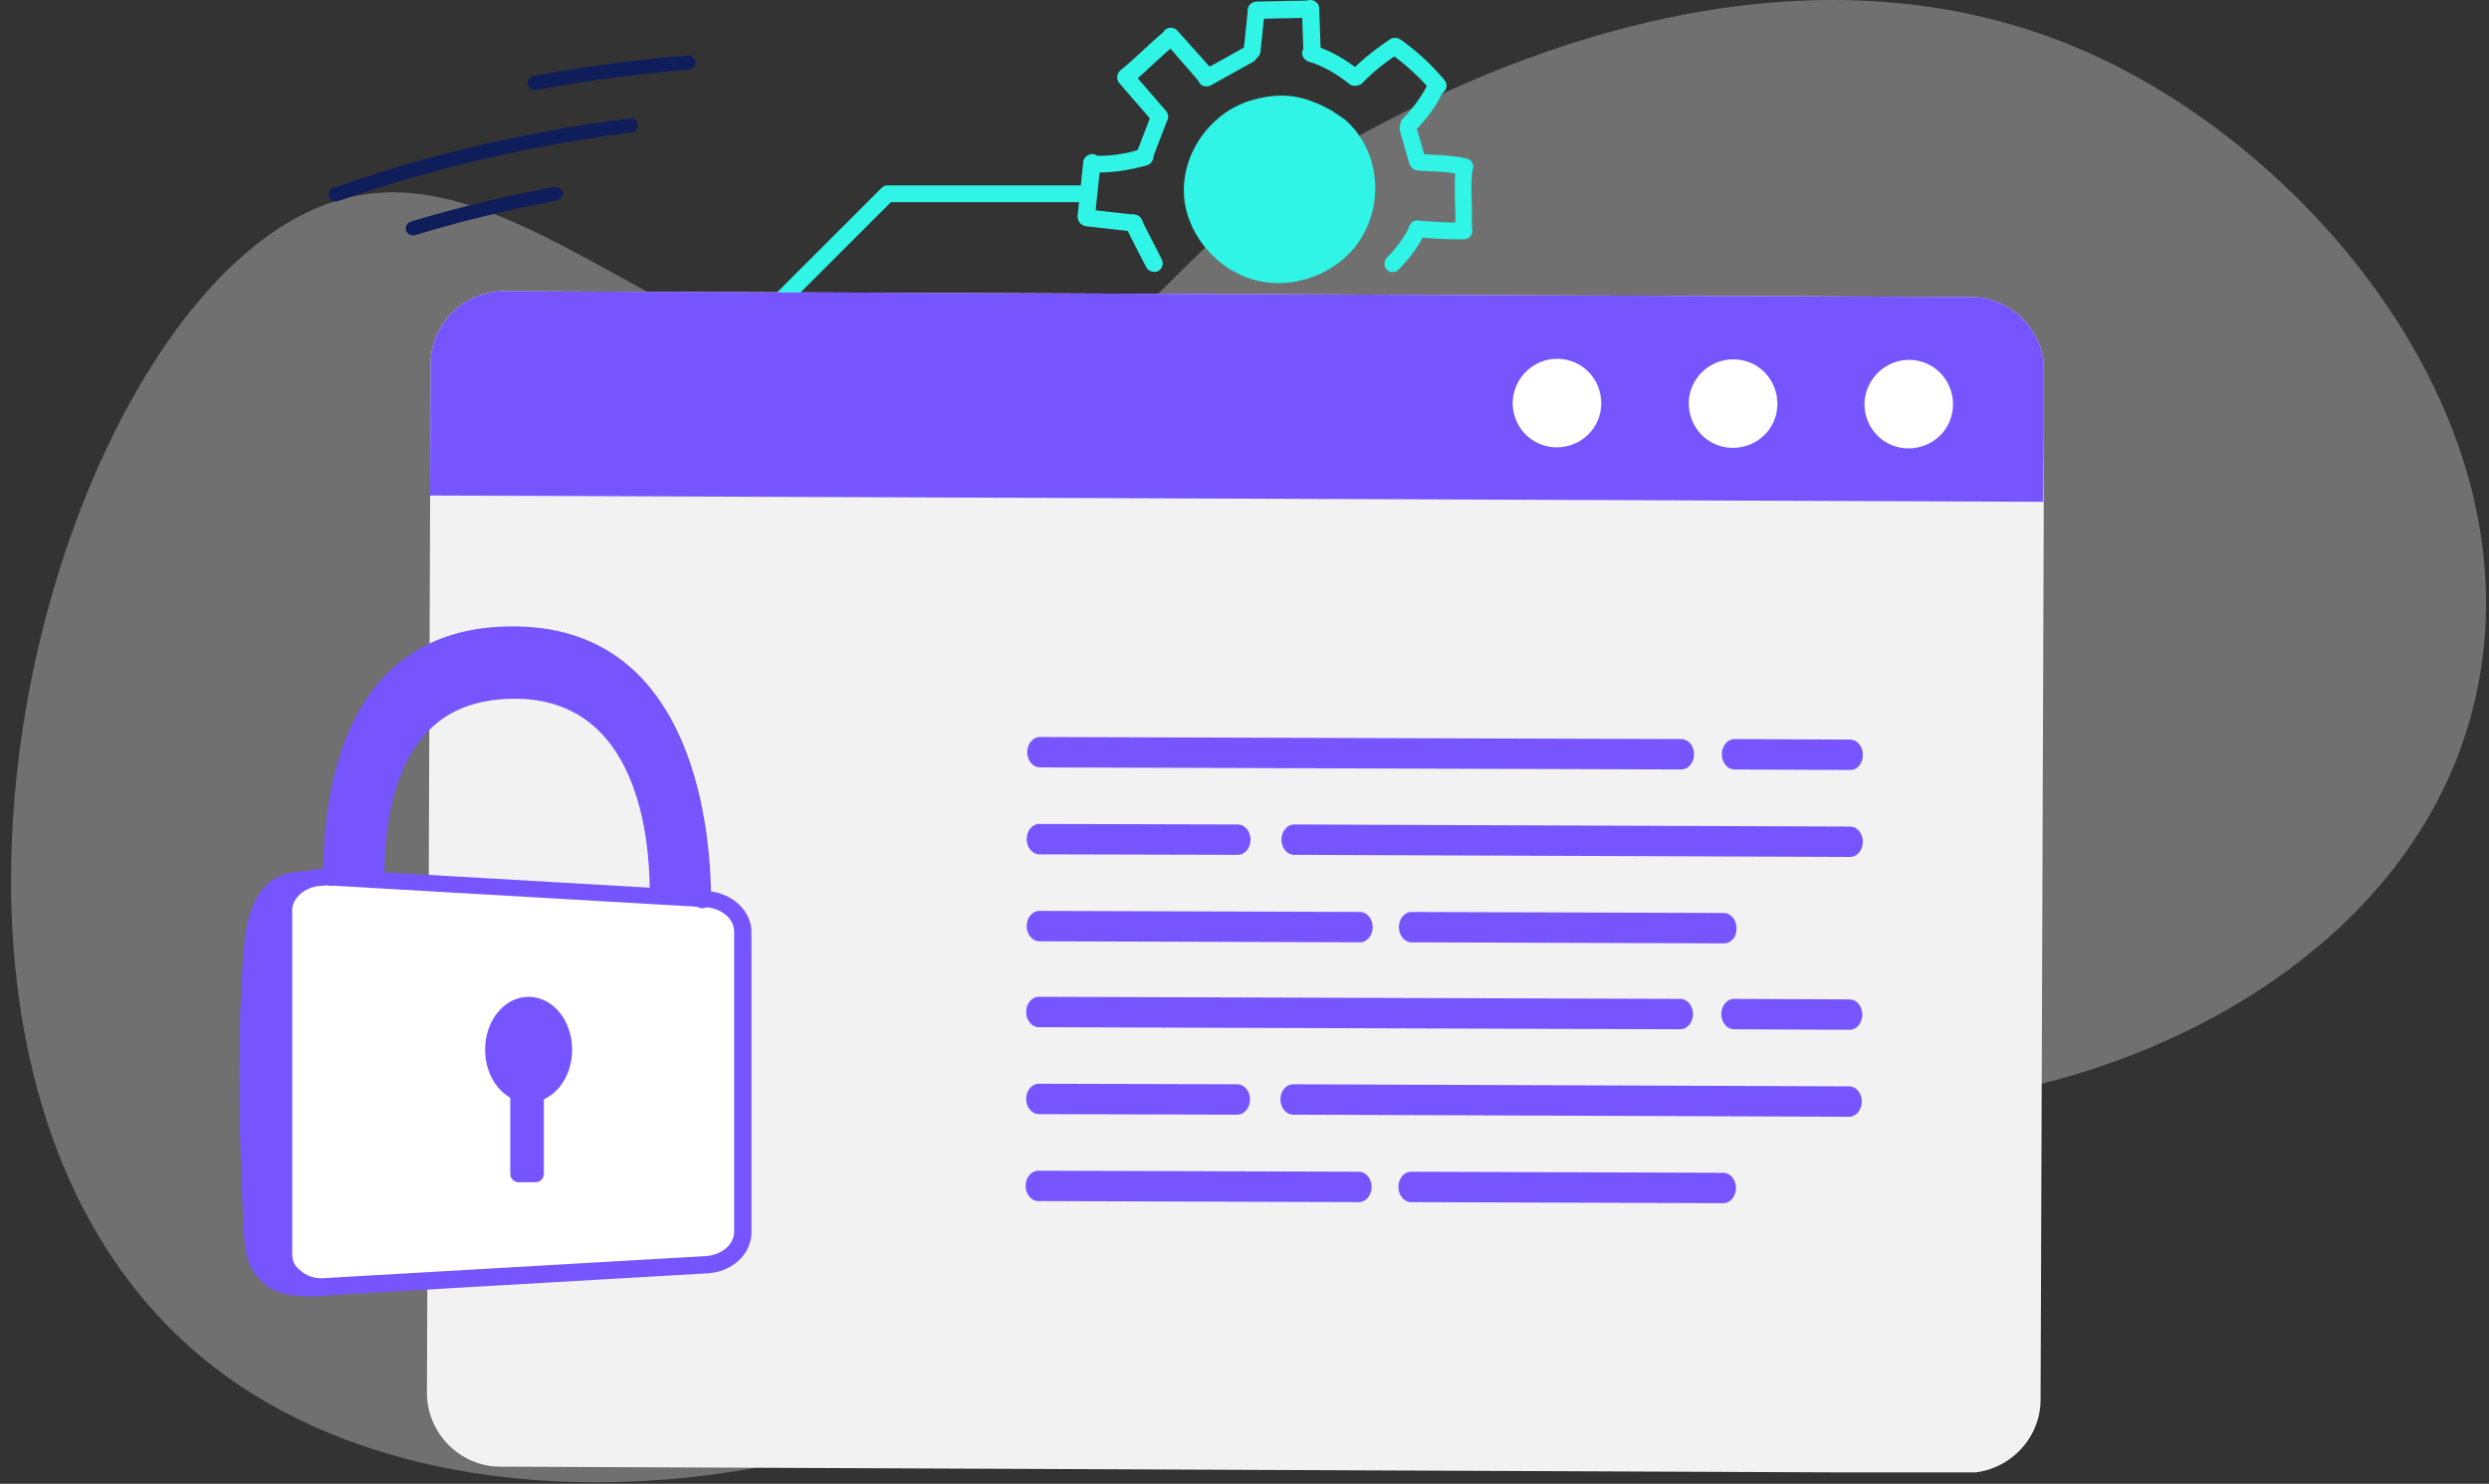 <svg width="218" height="130" viewBox="0 0 218 130" fill="none" xmlns="http://www.w3.org/2000/svg">
<rect x="0" y="0" width="218" height="130" fill="#333333" stroke="none"/>
<path opacity="0.3" d="M216.887 60.821C210.185 91.526 166.94 103.406 146.501 93.45C135.538 88.106 132.382 77.085 124.646 77.88C115.329 78.835 114.853 95.344 105.149 107.721C88.135 129.429 42.756 138.42 18.681 119.724C-14.462 93.984 4.562 24.912 29.672 17.528C47.344 12.334 63.75 38.959 89.433 32.49C102.758 29.13 101.848 21.071 119.616 11.573C126.488 7.899 155.629 -7.684 183.111 4.703C202.8 13.59 222.077 37.045 216.887 60.821Z" fill="white"/>
<g clip-path="url(#clip0_59306_7017)">
<path d="M68.524 26.938C68.341 26.938 68.157 26.846 68.019 26.709C67.744 26.433 67.744 25.928 68.019 25.653L77.203 16.475C77.34 16.337 77.524 16.245 77.708 16.245H95.11C95.523 16.245 95.845 16.567 95.845 16.98C95.845 17.393 95.523 17.714 95.11 17.714H78.029L69.029 26.709C68.938 26.892 68.754 26.938 68.524 26.938Z" fill="#2FF4E6"/>
<path d="M105.074 7.205L101.998 3.671C101.722 3.35 101.768 2.891 102.044 2.616C102.365 2.34 102.824 2.386 103.1 2.662L106.222 6.149C106.497 6.471 106.452 6.93 106.176 7.205C105.855 7.526 105.35 7.48 105.074 7.205Z" fill="#2FF4E6"/>
<path d="M105.028 7.205C104.845 6.838 104.937 6.379 105.304 6.195L109.023 4.13C109.39 3.947 109.85 4.038 110.033 4.406C110.217 4.773 110.125 5.232 109.758 5.415L106.039 7.48C105.671 7.664 105.212 7.572 105.028 7.205Z" fill="#2FF4E6"/>
<path d="M109.574 5.186C109.16 5.14 108.885 4.773 108.931 4.36L109.298 0.826C109.344 0.413 109.711 0.138 110.125 0.184C110.538 0.229 110.813 0.597 110.767 1.01L110.4 4.543C110.354 4.956 109.987 5.232 109.574 5.186Z" fill="#2FF4E6"/>
<path d="M109.299 0.918C109.299 0.505 109.62 0.184 110.033 0.138L114.671 0.046C115.084 0.046 115.406 0.367 115.452 0.78C115.452 1.193 115.13 1.514 114.717 1.56L110.079 1.652C109.666 1.652 109.345 1.331 109.299 0.918Z" fill="#2FF4E6"/>
<path d="M114.166 4.727L114.028 0.78C114.028 0.367 114.35 0 114.763 0C115.176 0 115.544 0.321 115.544 0.734L115.681 4.681C115.681 5.094 115.36 5.461 114.947 5.461C114.487 5.415 114.166 5.094 114.166 4.727Z" fill="#2FF4E6"/>
<path d="M118.161 7.343C117.104 6.471 115.865 5.782 114.579 5.369C114.166 5.232 113.982 4.819 114.074 4.451C114.212 4.038 114.625 3.855 114.992 3.947C116.462 4.406 117.885 5.186 119.079 6.195C119.4 6.471 119.446 6.93 119.171 7.251C118.941 7.572 118.482 7.618 118.161 7.343Z" fill="#2FF4E6"/>
<path d="M118.298 7.297C118.023 7.021 118.023 6.517 118.298 6.241C119.355 5.186 120.502 4.268 121.742 3.442C122.11 3.212 122.569 3.304 122.752 3.671C122.982 4.038 122.89 4.497 122.523 4.681C121.375 5.415 120.273 6.287 119.355 7.251C119.033 7.572 118.574 7.572 118.298 7.297Z" fill="#2FF4E6"/>
<path d="M125.369 7.985C124.313 6.746 123.119 5.645 121.834 4.727C121.512 4.497 121.42 4.038 121.65 3.671C121.88 3.35 122.339 3.258 122.706 3.488C124.13 4.497 125.415 5.691 126.517 7.021C126.793 7.343 126.747 7.802 126.425 8.077C126.104 8.352 125.645 8.306 125.369 7.985Z" fill="#2FF4E6"/>
<path d="M122.844 11.473C122.569 11.197 122.569 10.693 122.844 10.417C123.717 9.545 124.451 8.536 125.048 7.388C125.232 7.021 125.691 6.884 126.059 7.067C126.426 7.251 126.564 7.71 126.38 8.077C125.737 9.362 124.911 10.509 123.9 11.473C123.625 11.794 123.166 11.794 122.844 11.473Z" fill="#2FF4E6"/>
<path d="M123.441 14.364L122.614 11.473C122.522 11.06 122.752 10.647 123.119 10.555C123.532 10.463 123.946 10.693 124.037 11.06L124.864 13.951C124.956 14.364 124.726 14.777 124.359 14.869C123.992 15.006 123.578 14.777 123.441 14.364Z" fill="#2FF4E6"/>
<path d="M128.078 15.328C127.022 15.052 125.507 15.006 124.313 14.96C123.9 14.915 123.579 14.593 123.624 14.18C123.67 13.767 123.992 13.446 124.405 13.492C125.645 13.584 127.206 13.584 128.492 13.905C128.905 13.997 129.135 14.41 128.997 14.823C128.905 15.19 128.492 15.465 128.078 15.328Z" fill="#2FF4E6"/>
<path d="M128.124 20.881C127.711 20.835 127.389 20.513 127.435 20.1C127.481 19.412 127.481 18.632 127.435 17.852C127.435 16.796 127.389 15.695 127.481 14.639C127.527 14.226 127.894 13.951 128.308 13.997C128.721 14.043 128.996 14.41 128.951 14.823C128.859 15.787 128.859 16.842 128.905 17.852C128.905 18.678 128.951 19.504 128.905 20.238C128.905 20.605 128.537 20.926 128.124 20.881Z" fill="#2FF4E6"/>
<path d="M128.216 20.972C126.931 20.972 125.92 20.926 124.681 20.835L124.084 20.789C123.671 20.743 123.349 20.422 123.395 20.009C123.441 19.596 123.762 19.274 124.176 19.32L124.773 19.366C125.966 19.458 126.977 19.504 128.216 19.504C128.63 19.504 128.951 19.825 128.951 20.238C128.951 20.651 128.63 20.972 128.216 20.972Z" fill="#2FF4E6"/>
<path d="M121.466 23.634C121.191 23.359 121.191 22.854 121.466 22.578C122.247 21.798 122.844 21.018 123.441 19.871C123.624 19.504 124.084 19.366 124.451 19.596C124.818 19.779 124.956 20.238 124.726 20.605C124.038 21.89 123.349 22.762 122.477 23.634C122.247 23.909 121.742 23.909 121.466 23.634Z" fill="#2FF4E6"/>
<path d="M100.39 23.404C99.839 22.303 99.15 21.064 98.599 19.871C98.416 19.504 98.599 19.045 98.967 18.861C99.334 18.678 99.793 18.861 99.977 19.228C100.528 20.376 101.217 21.615 101.768 22.762C101.951 23.129 101.768 23.588 101.4 23.772C101.033 23.909 100.574 23.772 100.39 23.404Z" fill="#2FF4E6"/>
<path d="M99.242 20.284L95.156 19.825C94.742 19.779 94.467 19.412 94.513 18.999C94.559 18.586 94.926 18.311 95.339 18.356L99.426 18.815C99.839 18.861 100.115 19.228 100.069 19.641C100.023 20.054 99.656 20.33 99.242 20.284Z" fill="#2FF4E6"/>
<path d="M95.064 19.779C94.65 19.733 94.375 19.366 94.375 18.953L94.88 14.18C94.926 13.767 95.293 13.492 95.707 13.492C96.12 13.538 96.395 13.905 96.395 14.318L95.89 19.091C95.844 19.504 95.477 19.825 95.064 19.779Z" fill="#2FF4E6"/>
<path d="M95.569 15.098C95.156 15.098 94.834 14.731 94.88 14.318C94.88 13.905 95.248 13.584 95.661 13.63C97.13 13.721 98.645 13.492 100.023 13.033C100.436 12.895 100.85 13.125 100.987 13.492C101.125 13.859 100.895 14.318 100.528 14.456C98.967 14.915 97.268 15.19 95.569 15.098Z" fill="#2FF4E6"/>
<path d="M99.978 14.318C99.61 14.18 99.427 13.721 99.564 13.354L100.85 10.004C100.988 9.637 101.447 9.454 101.814 9.591C102.182 9.729 102.365 10.188 102.227 10.555L100.942 13.905C100.804 14.272 100.345 14.502 99.978 14.318Z" fill="#2FF4E6"/>
<path d="M100.988 10.693L98.049 7.297C97.774 6.975 97.82 6.517 98.141 6.241C98.462 5.966 98.921 6.012 99.197 6.333L102.136 9.729C102.411 10.05 102.365 10.509 102.044 10.784C101.722 11.06 101.217 11.014 100.988 10.693Z" fill="#2FF4E6"/>
<path d="M98.003 7.205C97.773 6.884 97.819 6.425 98.141 6.149C98.784 5.645 99.426 5.048 100.069 4.451C100.712 3.855 101.401 3.212 102.089 2.662C102.411 2.386 102.87 2.478 103.146 2.799C103.375 3.121 103.329 3.58 103.008 3.855C102.365 4.36 101.722 4.956 101.079 5.553C100.436 6.149 99.748 6.792 99.059 7.343C98.737 7.572 98.278 7.526 98.003 7.205Z" fill="#2FF4E6"/>
<path d="M118.895 20.009C117.38 22.946 113.753 24.598 110.493 23.955C107.233 23.267 104.615 20.284 104.432 17.026C104.294 13.767 106.59 10.509 109.758 9.545C112.146 8.811 113.891 8.995 116.416 10.463L117.426 11.106C119.906 13.308 120.411 17.072 118.895 20.009Z" fill="#2FF4E6"/>
<path d="M110.355 24.644C106.773 23.909 103.881 20.605 103.697 17.026C103.513 13.4 106.039 9.867 109.528 8.811C112.192 8.031 114.12 8.26 116.783 9.775C116.783 9.775 116.829 9.775 116.829 9.821C117.885 10.509 117.839 10.509 117.885 10.555C120.548 12.941 121.237 17.072 119.492 20.376C117.885 23.542 113.936 25.378 110.355 24.644ZM109.988 10.234C107.141 11.106 105.028 14.043 105.212 16.934C105.35 19.871 107.692 22.578 110.676 23.175C113.615 23.772 116.921 22.257 118.253 19.641C119.676 16.98 119.125 13.63 117.013 11.656L116.094 11.06C113.753 9.775 112.237 9.591 109.988 10.234Z" fill="#2FF4E6"/>
<path fill-rule="evenodd" clip-rule="evenodd" d="M44.188 25.515L172.618 26.02C176.153 26.02 179.046 28.957 179.046 32.491L178.725 122.621C178.725 126.155 175.786 129.046 172.25 129.046L43.821 128.495C40.285 128.495 37.393 125.558 37.393 122.025L37.714 31.894C37.714 28.361 40.653 25.47 44.188 25.515Z" fill="#F2F2F2"/>
<path fill-rule="evenodd" clip-rule="evenodd" d="M44.188 25.515L172.618 26.02C176.153 26.02 179.046 28.957 179.046 32.491L178.954 43.964L37.668 43.413L37.714 31.894C37.714 28.361 40.653 25.47 44.188 25.515Z" fill="#7655FF"/>
<path fill-rule="evenodd" clip-rule="evenodd" d="M136.389 31.435C138.547 31.435 140.246 33.179 140.246 35.336C140.246 37.493 138.501 39.191 136.343 39.191C134.185 39.191 132.486 37.447 132.486 35.29C132.532 33.179 134.231 31.435 136.389 31.435ZM167.199 31.527C169.358 31.527 171.056 33.271 171.056 35.428C171.056 37.585 169.312 39.283 167.154 39.283C164.995 39.283 163.297 37.539 163.297 35.382C163.342 33.271 165.087 31.527 167.199 31.527ZM151.817 31.481C153.975 31.481 155.674 33.225 155.674 35.382C155.674 37.539 153.93 39.237 151.771 39.237C149.613 39.237 147.914 37.493 147.914 35.336C147.914 33.225 149.659 31.481 151.817 31.481Z" fill="white"/>
<path fill-rule="evenodd" clip-rule="evenodd" d="M162.057 67.46L151.91 67.414C151.313 67.414 150.808 66.817 150.808 66.083C150.808 65.349 151.313 64.752 151.91 64.752L162.057 64.798C162.654 64.798 163.159 65.395 163.159 66.129C163.159 66.863 162.7 67.46 162.057 67.46ZM119.125 82.558L91.024 82.466C90.427 82.466 89.922 81.87 89.922 81.136C89.922 80.401 90.427 79.805 91.024 79.805L119.125 79.897C119.722 79.897 120.227 80.493 120.227 81.227C120.227 81.962 119.722 82.558 119.125 82.558ZM150.991 82.65L123.625 82.558C123.028 82.558 122.523 81.962 122.523 81.227C122.523 80.493 123.028 79.897 123.625 79.897L150.991 79.988C151.588 79.988 152.093 80.585 152.093 81.319C152.139 82.053 151.634 82.65 150.991 82.65ZM108.426 74.894C109.023 74.894 109.528 74.298 109.528 73.564C109.528 72.829 109.023 72.233 108.426 72.233L91.024 72.187C90.427 72.187 89.922 72.783 89.922 73.518C89.922 74.252 90.427 74.849 91.024 74.849L108.426 74.894ZM162.057 75.078C162.654 75.078 163.159 74.481 163.159 73.747C163.159 73.013 162.654 72.416 162.057 72.416L113.339 72.233C112.743 72.233 112.237 72.829 112.237 73.564C112.237 74.298 112.743 74.894 113.339 74.894L162.057 75.078ZM147.272 67.414C147.869 67.414 148.374 66.817 148.374 66.083C148.374 65.349 147.869 64.752 147.272 64.752L91.07 64.569C90.473 64.569 89.968 65.165 89.968 65.9C89.968 66.634 90.473 67.231 91.07 67.231L147.272 67.414Z" fill="#7655FF"/>
<path fill-rule="evenodd" clip-rule="evenodd" d="M162.011 90.222L151.864 90.176C151.267 90.176 150.762 89.579 150.762 88.845C150.762 88.111 151.267 87.514 151.864 87.514L162.011 87.56C162.608 87.56 163.113 88.157 163.113 88.891C163.113 89.625 162.608 90.222 162.011 90.222ZM119.033 105.32L90.932 105.228C90.335 105.228 89.83 104.632 89.83 103.898C89.83 103.163 90.335 102.567 90.932 102.567L119.033 102.658C119.63 102.658 120.135 103.255 120.135 103.989C120.135 104.724 119.63 105.32 119.033 105.32ZM150.945 105.412L123.579 105.32C122.982 105.32 122.477 104.724 122.477 103.989C122.477 103.255 122.982 102.658 123.579 102.658L150.945 102.75C151.542 102.75 152.047 103.347 152.047 104.081C152.047 104.815 151.542 105.412 150.945 105.412ZM108.381 97.656C108.977 97.656 109.483 97.06 109.483 96.326C109.483 95.591 108.977 94.995 108.381 94.995L90.978 94.949C90.381 94.949 89.876 95.545 89.876 96.28C89.876 97.014 90.381 97.61 90.978 97.61L108.381 97.656ZM161.966 97.84C162.562 97.84 163.068 97.243 163.068 96.509C163.068 95.775 162.562 95.178 161.966 95.178L113.248 94.995C112.651 94.995 112.146 95.591 112.146 96.326C112.146 97.06 112.651 97.656 113.248 97.656L161.966 97.84ZM147.18 90.176C147.777 90.176 148.282 89.579 148.282 88.845C148.282 88.111 147.777 87.514 147.18 87.514L90.978 87.331C90.381 87.331 89.876 87.927 89.876 88.662C89.876 89.396 90.381 89.993 90.978 89.993L147.18 90.176Z" fill="#7655FF"/>
<path d="M23.709 78.841C23.709 78.841 27.061 77.051 29.954 76.822C32.893 76.592 50.525 78.29 52.224 78.382C53.923 78.474 62.968 78.933 63.933 79.162C64.897 79.392 65.815 80.722 65.815 82.145C65.815 83.568 65.035 105.091 65.035 105.733C65.035 106.376 65.081 109.496 64.3 109.955C63.519 110.414 39.459 111.837 38.127 112.02C36.796 112.204 26.878 112.938 26.235 112.525C25.592 112.112 22.424 106.284 22.424 104.494C22.47 102.704 23.709 78.841 23.709 78.841Z" fill="white"/>
<path d="M28.302 113.489C27.154 113.489 26.006 113.076 25.225 112.341C24.536 111.699 24.123 110.827 24.123 109.909V79.713C24.123 78.795 24.49 77.923 25.225 77.281C26.098 76.455 27.291 76.042 28.577 76.133L61.913 78.061C64.071 78.198 65.816 79.759 65.816 81.64V107.982C65.816 109.863 64.117 111.47 61.913 111.561L28.577 113.489C28.485 113.489 28.393 113.489 28.302 113.489ZM28.302 77.602C27.521 77.602 26.786 77.877 26.235 78.382C25.96 78.657 25.592 79.116 25.592 79.713V109.909C25.592 110.552 25.914 111.011 26.235 111.24C26.786 111.791 27.613 112.066 28.485 111.974L61.821 110.047C63.198 109.955 64.3 109.037 64.3 107.936V81.594C64.3 80.493 63.198 79.575 61.821 79.483L28.485 77.556C28.439 77.602 28.393 77.602 28.302 77.602Z" fill="#7655FF"/>
<path d="M57.596 78.107C57.596 70.489 55.07 60.622 45.29 60.439C35.188 60.255 32.892 69.02 32.892 76.592L28.989 76.822C28.989 66.817 32.066 55.299 45.29 55.574C58.192 55.804 61.453 68.837 61.453 78.795" fill="#7655FF"/>
<path d="M61.499 79.575C61.085 79.575 60.764 79.254 60.764 78.841C60.764 73.655 59.662 56.63 45.29 56.354C40.974 56.263 37.53 57.502 35.005 59.98C30.872 64.018 29.862 70.81 29.77 76.088L32.158 75.95C32.342 66.726 35.969 59.567 45.336 59.75C57.458 59.98 58.376 73.931 58.376 78.153C58.376 78.566 58.055 78.887 57.642 78.887C57.228 78.887 56.907 78.566 56.907 78.153C56.907 73.15 55.759 61.402 45.336 61.219C42.122 61.173 39.505 62.045 37.622 63.926C34.362 67.139 33.673 72.6 33.673 76.638C33.673 77.051 33.352 77.372 32.984 77.372L29.081 77.602C28.852 77.602 28.668 77.556 28.53 77.418C28.393 77.281 28.301 77.097 28.301 76.868C28.301 64.431 32.938 54.61 45.382 54.886C61.085 55.207 62.279 73.334 62.279 78.887C62.233 79.254 61.912 79.575 61.499 79.575Z" fill="#7655FF"/>
<path d="M46.3 95.867C47.999 95.867 49.377 94.12 49.377 91.966C49.377 89.811 47.999 88.065 46.3 88.065C44.601 88.065 43.224 89.811 43.224 91.966C43.224 94.12 44.601 95.867 46.3 95.867Z" fill="#7655FF"/>
<path d="M46.3 96.601C44.188 96.601 42.489 94.536 42.489 91.966C42.489 89.396 44.188 87.331 46.3 87.331C48.413 87.331 50.111 89.396 50.111 91.966C50.111 94.536 48.413 96.601 46.3 96.601ZM46.3 88.845C45.015 88.845 43.959 90.268 43.959 92.012C43.959 93.756 45.015 95.178 46.3 95.178C47.586 95.178 48.642 93.756 48.642 92.012C48.642 90.222 47.586 88.845 46.3 88.845Z" fill="#7655FF"/>
<path d="M46.851 94.536H45.382V102.842H46.851V94.536Z" fill="#7655FF"/>
<path d="M46.897 103.576H45.428C45.015 103.576 44.693 103.255 44.693 102.842V94.582C44.693 94.169 45.015 93.847 45.428 93.847H46.897C47.311 93.847 47.632 94.169 47.632 94.582V102.842C47.632 103.255 47.311 103.576 46.897 103.576Z" fill="#7655FF"/>
<path d="M22.745 78.244C21.689 79.805 21.459 81.778 21.322 83.659C20.725 91.507 20.954 99.4 21.322 107.248C21.413 109.037 21.413 110.506 22.561 111.883C23.572 113.03 24.536 113.397 26.051 113.535C27.796 113.672 30.276 113.489 31.515 112.663C29.449 112.846 26.51 112.571 25.316 110.919C24.49 109.772 24.582 108.211 24.72 106.789C25.316 99.584 25.041 92.333 24.674 85.082C24.582 83.109 24.49 81.044 25.316 79.254C26.097 77.51 28.026 76.042 30.046 76.501C26.602 76.225 24.26 75.996 22.745 78.244Z" fill="#7655FF"/>
<path d="M60.627 6.012C60.535 6.058 60.443 6.104 60.306 6.104C55.852 6.471 51.352 7.067 46.944 7.893C46.622 7.939 46.255 7.71 46.209 7.388C46.163 7.067 46.393 6.7 46.714 6.654C51.168 5.828 55.714 5.232 60.214 4.864C60.581 4.819 60.856 5.094 60.902 5.461C60.948 5.69 60.81 5.92 60.627 6.012Z" fill="#101D5B"/>
<path d="M55.576 11.519C55.484 11.565 55.392 11.61 55.3 11.61C46.622 12.712 37.944 14.731 29.587 17.622C29.265 17.714 28.898 17.576 28.806 17.255C28.714 16.934 28.852 16.567 29.174 16.475C37.622 13.492 46.392 11.473 55.163 10.371C55.53 10.325 55.805 10.555 55.851 10.922C55.897 11.152 55.805 11.381 55.576 11.519Z" fill="#101D5B"/>
<path d="M49.01 17.485C48.918 17.53 48.872 17.576 48.78 17.576C44.602 18.356 40.423 19.366 36.337 20.605C36.015 20.697 35.648 20.513 35.556 20.192C35.464 19.871 35.648 19.504 35.969 19.412C40.102 18.173 44.326 17.163 48.55 16.383C48.872 16.337 49.239 16.567 49.285 16.888C49.285 17.072 49.193 17.347 49.01 17.485Z" fill="#101D5B"/>
</g>
<defs>
<clipPath id="clip0_59306_7017">
<rect width="158" height="129" fill="white" transform="translate(21)"/>
</clipPath>
</defs>
</svg>
